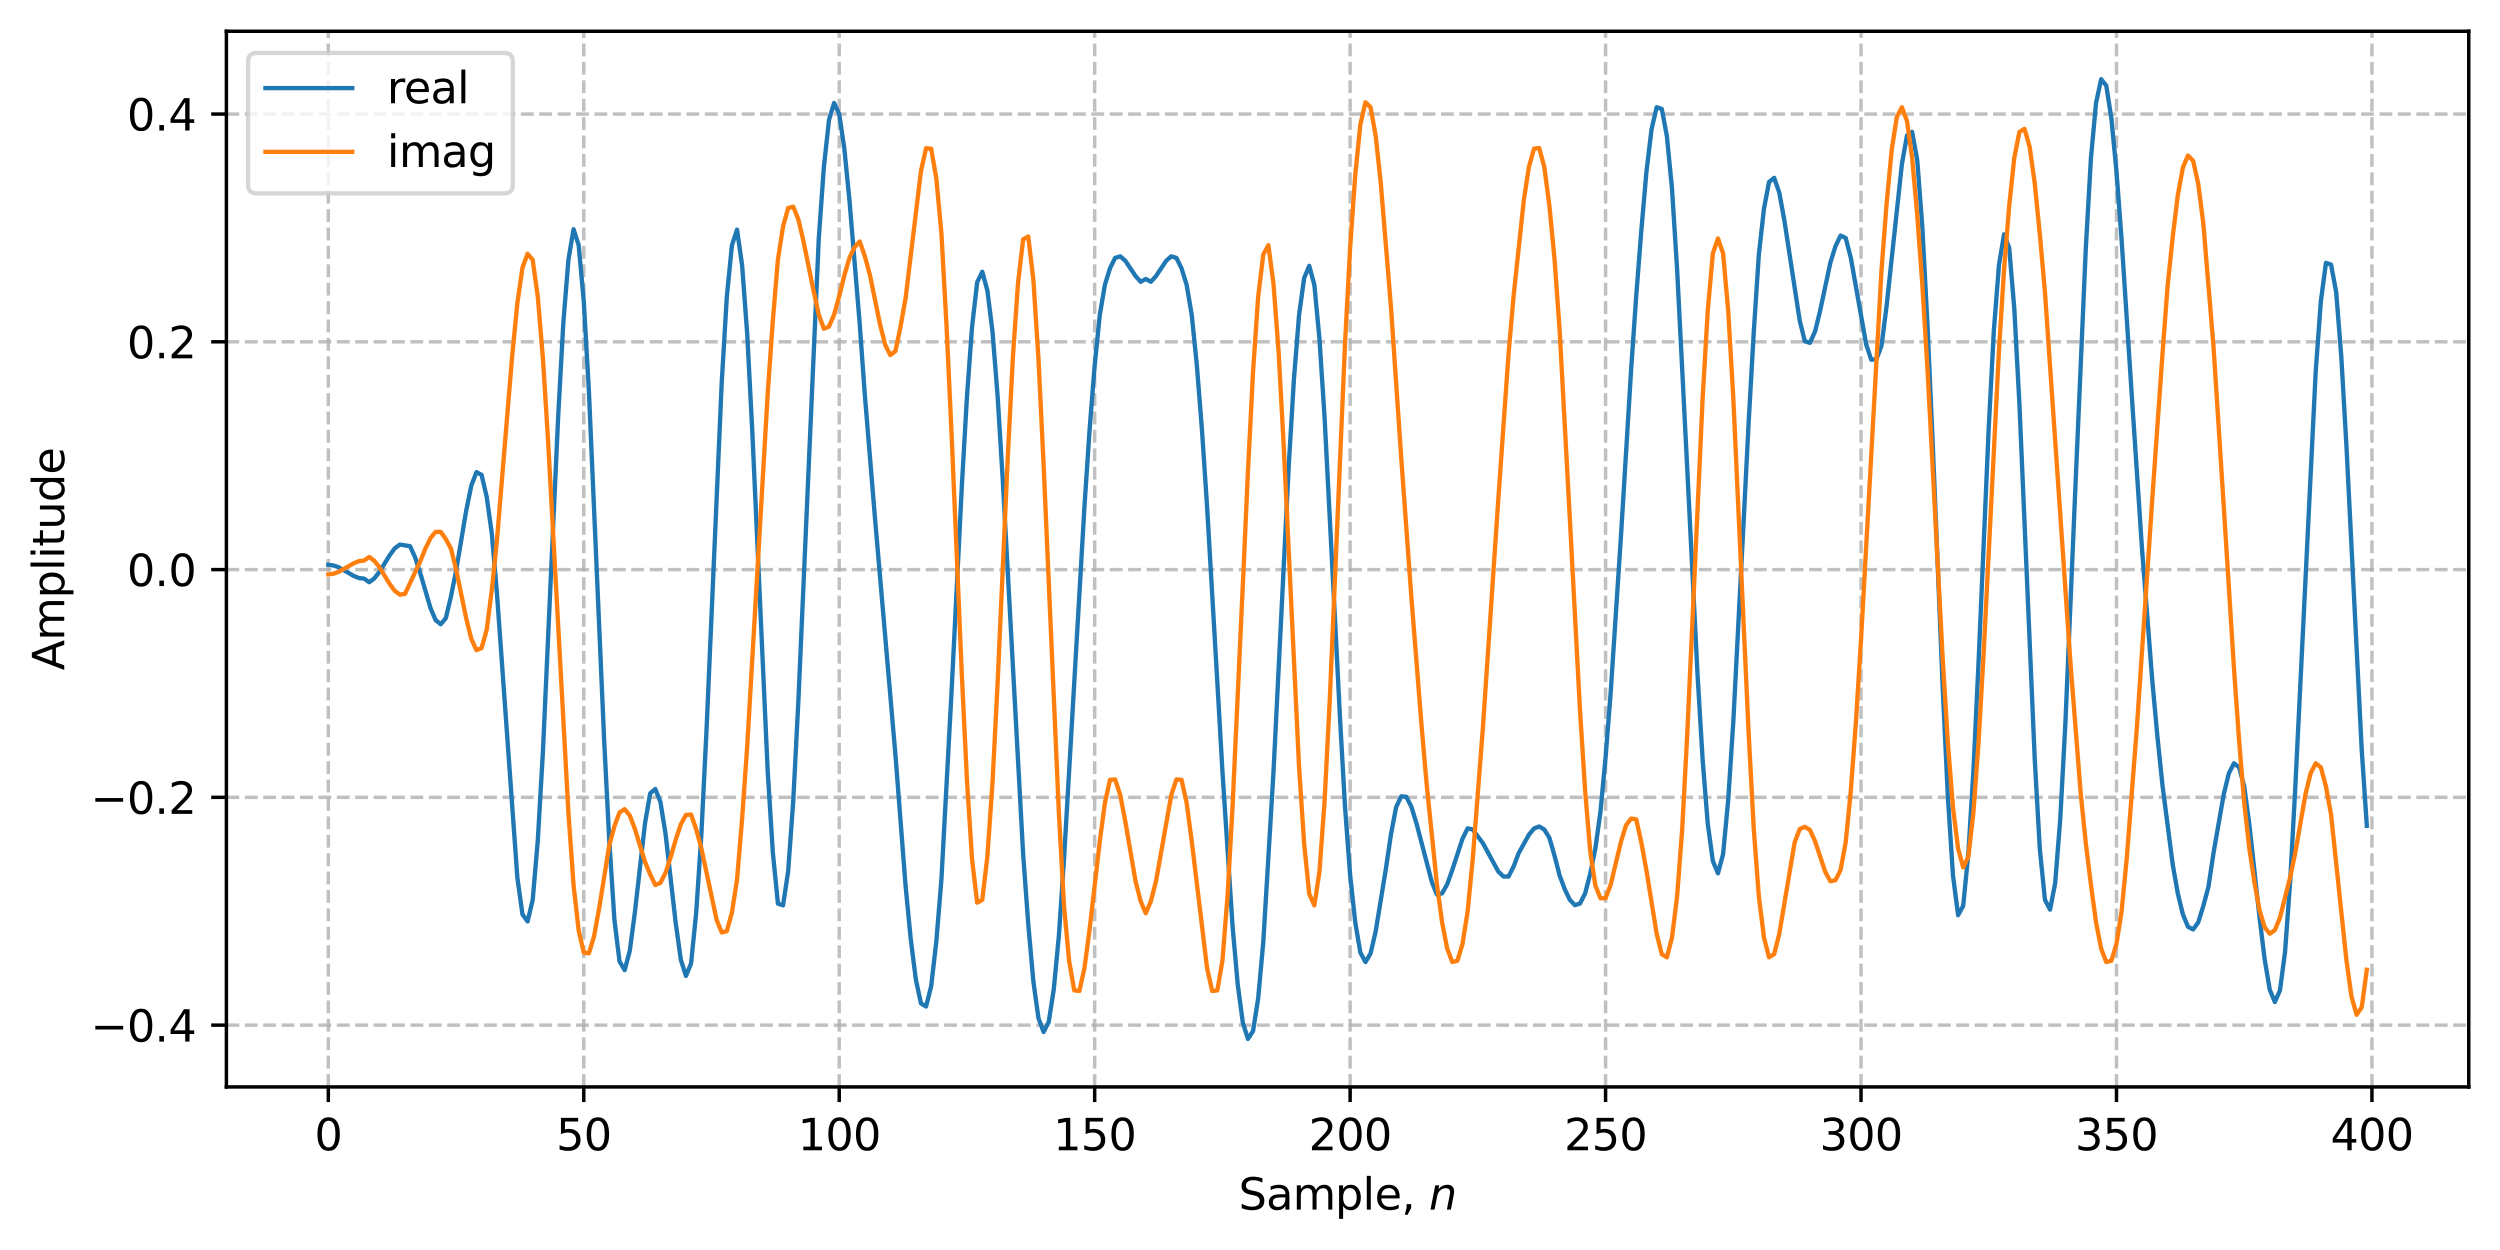 <?xml version="1.0" encoding="utf-8" standalone="no"?>
<!DOCTYPE svg PUBLIC "-//W3C//DTD SVG 1.1//EN"
  "http://www.w3.org/Graphics/SVG/1.1/DTD/svg11.dtd">
<svg xmlns:xlink="http://www.w3.org/1999/xlink" width="576pt" height="288pt" viewBox="0 0 576 288" xmlns="http://www.w3.org/2000/svg" version="1.1">
 <defs>
  <style type="text/css">*{stroke-linejoin: round; stroke-linecap: butt}</style>
 </defs>
 <g id="figure_1">
  <g id="patch_1">
   <path d="M 0 288 
L 576 288 
L 576 0 
L 0 0 
z
" style="fill: #ffffff"/>
  </g>
  <g id="axes_1">
   <g id="patch_2">
    <path d="M 52.161 250.422 
L 568.8 250.422 
L 568.8 7.2 
L 52.161 7.2 
z
" style="fill: #ffffff"/>
   </g>
   <g id="matplotlib.axis_1">
    <g id="xtick_1">
     <g id="line2d_1">
      <path d="M 75.645 250.422 
L 75.645 7.2 
" clip-path="url(#p15dce717ee)" style="fill: none; stroke-dasharray: 2.96,1.28; stroke-dashoffset: 0; stroke: #b0b0b0; stroke-opacity: 0.8; stroke-width: 0.8"/>
     </g>
     <g id="line2d_2">
      <defs>
       <path id="mf14605ffb0" d="M 0 0 
L 0 3.5 
" style="stroke: #000000; stroke-width: 0.8"/>
      </defs>
      <g>
       <use xlink:href="#mf14605ffb0" x="75.645" y="250.422" style="stroke: #000000; stroke-width: 0.8"/>
      </g>
     </g>
     <g id="text_1">
      <!-- 0 -->
      <g transform="translate(72.463 265.02) scale(0.1 -0.1)">
       <defs>
        <path id="DejaVuSans-30" d="M 2034 4250 
Q 1547 4250 1301 3770 
Q 1056 3291 1056 2328 
Q 1056 1369 1301 889 
Q 1547 409 2034 409 
Q 2525 409 2770 889 
Q 3016 1369 3016 2328 
Q 3016 3291 2770 3770 
Q 2525 4250 2034 4250 
z
M 2034 4750 
Q 2819 4750 3233 4129 
Q 3647 3509 3647 2328 
Q 3647 1150 3233 529 
Q 2819 -91 2034 -91 
Q 1250 -91 836 529 
Q 422 1150 422 2328 
Q 422 3509 836 4129 
Q 1250 4750 2034 4750 
z
" transform="scale(0.016)"/>
       </defs>
       <use xlink:href="#DejaVuSans-30"/>
      </g>
     </g>
    </g>
    <g id="xtick_2">
     <g id="line2d_3">
      <path d="M 134.501 250.422 
L 134.501 7.2 
" clip-path="url(#p15dce717ee)" style="fill: none; stroke-dasharray: 2.96,1.28; stroke-dashoffset: 0; stroke: #b0b0b0; stroke-opacity: 0.8; stroke-width: 0.8"/>
     </g>
     <g id="line2d_4">
      <g>
       <use xlink:href="#mf14605ffb0" x="134.501" y="250.422" style="stroke: #000000; stroke-width: 0.8"/>
      </g>
     </g>
     <g id="text_2">
      <!-- 50 -->
      <g transform="translate(128.138 265.02) scale(0.1 -0.1)">
       <defs>
        <path id="DejaVuSans-35" d="M 691 4666 
L 3169 4666 
L 3169 4134 
L 1269 4134 
L 1269 2991 
Q 1406 3038 1543 3061 
Q 1681 3084 1819 3084 
Q 2600 3084 3056 2656 
Q 3513 2228 3513 1497 
Q 3513 744 3044 326 
Q 2575 -91 1722 -91 
Q 1428 -91 1123 -41 
Q 819 9 494 109 
L 494 744 
Q 775 591 1075 516 
Q 1375 441 1709 441 
Q 2250 441 2565 725 
Q 2881 1009 2881 1497 
Q 2881 1984 2565 2268 
Q 2250 2553 1709 2553 
Q 1456 2553 1204 2497 
Q 953 2441 691 2322 
L 691 4666 
z
" transform="scale(0.016)"/>
       </defs>
       <use xlink:href="#DejaVuSans-35"/>
       <use xlink:href="#DejaVuSans-30" transform="translate(63.623 0)"/>
      </g>
     </g>
    </g>
    <g id="xtick_3">
     <g id="line2d_5">
      <path d="M 193.357 250.422 
L 193.357 7.2 
" clip-path="url(#p15dce717ee)" style="fill: none; stroke-dasharray: 2.96,1.28; stroke-dashoffset: 0; stroke: #b0b0b0; stroke-opacity: 0.8; stroke-width: 0.8"/>
     </g>
     <g id="line2d_6">
      <g>
       <use xlink:href="#mf14605ffb0" x="193.357" y="250.422" style="stroke: #000000; stroke-width: 0.8"/>
      </g>
     </g>
     <g id="text_3">
      <!-- 100 -->
      <g transform="translate(183.813 265.02) scale(0.1 -0.1)">
       <defs>
        <path id="DejaVuSans-31" d="M 794 531 
L 1825 531 
L 1825 4091 
L 703 3866 
L 703 4441 
L 1819 4666 
L 2450 4666 
L 2450 531 
L 3481 531 
L 3481 0 
L 794 0 
L 794 531 
z
" transform="scale(0.016)"/>
       </defs>
       <use xlink:href="#DejaVuSans-31"/>
       <use xlink:href="#DejaVuSans-30" transform="translate(63.623 0)"/>
       <use xlink:href="#DejaVuSans-30" transform="translate(127.246 0)"/>
      </g>
     </g>
    </g>
    <g id="xtick_4">
     <g id="line2d_7">
      <path d="M 252.213 250.422 
L 252.213 7.2 
" clip-path="url(#p15dce717ee)" style="fill: none; stroke-dasharray: 2.96,1.28; stroke-dashoffset: 0; stroke: #b0b0b0; stroke-opacity: 0.8; stroke-width: 0.8"/>
     </g>
     <g id="line2d_8">
      <g>
       <use xlink:href="#mf14605ffb0" x="252.213" y="250.422" style="stroke: #000000; stroke-width: 0.8"/>
      </g>
     </g>
     <g id="text_4">
      <!-- 150 -->
      <g transform="translate(242.669 265.02) scale(0.1 -0.1)">
       <use xlink:href="#DejaVuSans-31"/>
       <use xlink:href="#DejaVuSans-35" transform="translate(63.623 0)"/>
       <use xlink:href="#DejaVuSans-30" transform="translate(127.246 0)"/>
      </g>
     </g>
    </g>
    <g id="xtick_5">
     <g id="line2d_9">
      <path d="M 311.069 250.422 
L 311.069 7.2 
" clip-path="url(#p15dce717ee)" style="fill: none; stroke-dasharray: 2.96,1.28; stroke-dashoffset: 0; stroke: #b0b0b0; stroke-opacity: 0.8; stroke-width: 0.8"/>
     </g>
     <g id="line2d_10">
      <g>
       <use xlink:href="#mf14605ffb0" x="311.069" y="250.422" style="stroke: #000000; stroke-width: 0.8"/>
      </g>
     </g>
     <g id="text_5">
      <!-- 200 -->
      <g transform="translate(301.525 265.02) scale(0.1 -0.1)">
       <defs>
        <path id="DejaVuSans-32" d="M 1228 531 
L 3431 531 
L 3431 0 
L 469 0 
L 469 531 
Q 828 903 1448 1529 
Q 2069 2156 2228 2338 
Q 2531 2678 2651 2914 
Q 2772 3150 2772 3378 
Q 2772 3750 2511 3984 
Q 2250 4219 1831 4219 
Q 1534 4219 1204 4116 
Q 875 4013 500 3803 
L 500 4441 
Q 881 4594 1212 4672 
Q 1544 4750 1819 4750 
Q 2544 4750 2975 4387 
Q 3406 4025 3406 3419 
Q 3406 3131 3298 2873 
Q 3191 2616 2906 2266 
Q 2828 2175 2409 1742 
Q 1991 1309 1228 531 
z
" transform="scale(0.016)"/>
       </defs>
       <use xlink:href="#DejaVuSans-32"/>
       <use xlink:href="#DejaVuSans-30" transform="translate(63.623 0)"/>
       <use xlink:href="#DejaVuSans-30" transform="translate(127.246 0)"/>
      </g>
     </g>
    </g>
    <g id="xtick_6">
     <g id="line2d_11">
      <path d="M 369.925 250.422 
L 369.925 7.2 
" clip-path="url(#p15dce717ee)" style="fill: none; stroke-dasharray: 2.96,1.28; stroke-dashoffset: 0; stroke: #b0b0b0; stroke-opacity: 0.8; stroke-width: 0.8"/>
     </g>
     <g id="line2d_12">
      <g>
       <use xlink:href="#mf14605ffb0" x="369.925" y="250.422" style="stroke: #000000; stroke-width: 0.8"/>
      </g>
     </g>
     <g id="text_6">
      <!-- 250 -->
      <g transform="translate(360.381 265.02) scale(0.1 -0.1)">
       <use xlink:href="#DejaVuSans-32"/>
       <use xlink:href="#DejaVuSans-35" transform="translate(63.623 0)"/>
       <use xlink:href="#DejaVuSans-30" transform="translate(127.246 0)"/>
      </g>
     </g>
    </g>
    <g id="xtick_7">
     <g id="line2d_13">
      <path d="M 428.781 250.422 
L 428.781 7.2 
" clip-path="url(#p15dce717ee)" style="fill: none; stroke-dasharray: 2.96,1.28; stroke-dashoffset: 0; stroke: #b0b0b0; stroke-opacity: 0.8; stroke-width: 0.8"/>
     </g>
     <g id="line2d_14">
      <g>
       <use xlink:href="#mf14605ffb0" x="428.781" y="250.422" style="stroke: #000000; stroke-width: 0.8"/>
      </g>
     </g>
     <g id="text_7">
      <!-- 300 -->
      <g transform="translate(419.238 265.02) scale(0.1 -0.1)">
       <defs>
        <path id="DejaVuSans-33" d="M 2597 2516 
Q 3050 2419 3304 2112 
Q 3559 1806 3559 1356 
Q 3559 666 3084 287 
Q 2609 -91 1734 -91 
Q 1441 -91 1130 -33 
Q 819 25 488 141 
L 488 750 
Q 750 597 1062 519 
Q 1375 441 1716 441 
Q 2309 441 2620 675 
Q 2931 909 2931 1356 
Q 2931 1769 2642 2001 
Q 2353 2234 1838 2234 
L 1294 2234 
L 1294 2753 
L 1863 2753 
Q 2328 2753 2575 2939 
Q 2822 3125 2822 3475 
Q 2822 3834 2567 4026 
Q 2313 4219 1838 4219 
Q 1578 4219 1281 4162 
Q 984 4106 628 3988 
L 628 4550 
Q 988 4650 1302 4700 
Q 1616 4750 1894 4750 
Q 2613 4750 3031 4423 
Q 3450 4097 3450 3541 
Q 3450 3153 3228 2886 
Q 3006 2619 2597 2516 
z
" transform="scale(0.016)"/>
       </defs>
       <use xlink:href="#DejaVuSans-33"/>
       <use xlink:href="#DejaVuSans-30" transform="translate(63.623 0)"/>
       <use xlink:href="#DejaVuSans-30" transform="translate(127.246 0)"/>
      </g>
     </g>
    </g>
    <g id="xtick_8">
     <g id="line2d_15">
      <path d="M 487.637 250.422 
L 487.637 7.2 
" clip-path="url(#p15dce717ee)" style="fill: none; stroke-dasharray: 2.96,1.28; stroke-dashoffset: 0; stroke: #b0b0b0; stroke-opacity: 0.8; stroke-width: 0.8"/>
     </g>
     <g id="line2d_16">
      <g>
       <use xlink:href="#mf14605ffb0" x="487.637" y="250.422" style="stroke: #000000; stroke-width: 0.8"/>
      </g>
     </g>
     <g id="text_8">
      <!-- 350 -->
      <g transform="translate(478.094 265.02) scale(0.1 -0.1)">
       <use xlink:href="#DejaVuSans-33"/>
       <use xlink:href="#DejaVuSans-35" transform="translate(63.623 0)"/>
       <use xlink:href="#DejaVuSans-30" transform="translate(127.246 0)"/>
      </g>
     </g>
    </g>
    <g id="xtick_9">
     <g id="line2d_17">
      <path d="M 546.494 250.422 
L 546.494 7.2 
" clip-path="url(#p15dce717ee)" style="fill: none; stroke-dasharray: 2.96,1.28; stroke-dashoffset: 0; stroke: #b0b0b0; stroke-opacity: 0.8; stroke-width: 0.8"/>
     </g>
     <g id="line2d_18">
      <g>
       <use xlink:href="#mf14605ffb0" x="546.494" y="250.422" style="stroke: #000000; stroke-width: 0.8"/>
      </g>
     </g>
     <g id="text_9">
      <!-- 400 -->
      <g transform="translate(536.95 265.02) scale(0.1 -0.1)">
       <defs>
        <path id="DejaVuSans-34" d="M 2419 4116 
L 825 1625 
L 2419 1625 
L 2419 4116 
z
M 2253 4666 
L 3047 4666 
L 3047 1625 
L 3713 1625 
L 3713 1100 
L 3047 1100 
L 3047 0 
L 2419 0 
L 2419 1100 
L 313 1100 
L 313 1709 
L 2253 4666 
z
" transform="scale(0.016)"/>
       </defs>
       <use xlink:href="#DejaVuSans-34"/>
       <use xlink:href="#DejaVuSans-30" transform="translate(63.623 0)"/>
       <use xlink:href="#DejaVuSans-30" transform="translate(127.246 0)"/>
      </g>
     </g>
    </g>
    <g id="text_10">
     <!-- Sample, $n$ -->
     <g transform="translate(285.38 278.7) scale(0.1 -0.1)">
      <defs>
       <path id="DejaVuSans-53" d="M 3425 4513 
L 3425 3897 
Q 3066 4069 2747 4153 
Q 2428 4238 2131 4238 
Q 1616 4238 1336 4038 
Q 1056 3838 1056 3469 
Q 1056 3159 1242 3001 
Q 1428 2844 1947 2747 
L 2328 2669 
Q 3034 2534 3370 2195 
Q 3706 1856 3706 1288 
Q 3706 609 3251 259 
Q 2797 -91 1919 -91 
Q 1588 -91 1214 -16 
Q 841 59 441 206 
L 441 856 
Q 825 641 1194 531 
Q 1563 422 1919 422 
Q 2459 422 2753 634 
Q 3047 847 3047 1241 
Q 3047 1584 2836 1778 
Q 2625 1972 2144 2069 
L 1759 2144 
Q 1053 2284 737 2584 
Q 422 2884 422 3419 
Q 422 4038 858 4394 
Q 1294 4750 2059 4750 
Q 2388 4750 2728 4690 
Q 3069 4631 3425 4513 
z
" transform="scale(0.016)"/>
       <path id="DejaVuSans-61" d="M 2194 1759 
Q 1497 1759 1228 1600 
Q 959 1441 959 1056 
Q 959 750 1161 570 
Q 1363 391 1709 391 
Q 2188 391 2477 730 
Q 2766 1069 2766 1631 
L 2766 1759 
L 2194 1759 
z
M 3341 1997 
L 3341 0 
L 2766 0 
L 2766 531 
Q 2569 213 2275 61 
Q 1981 -91 1556 -91 
Q 1019 -91 701 211 
Q 384 513 384 1019 
Q 384 1609 779 1909 
Q 1175 2209 1959 2209 
L 2766 2209 
L 2766 2266 
Q 2766 2663 2505 2880 
Q 2244 3097 1772 3097 
Q 1472 3097 1187 3025 
Q 903 2953 641 2809 
L 641 3341 
Q 956 3463 1253 3523 
Q 1550 3584 1831 3584 
Q 2591 3584 2966 3190 
Q 3341 2797 3341 1997 
z
" transform="scale(0.016)"/>
       <path id="DejaVuSans-6d" d="M 3328 2828 
Q 3544 3216 3844 3400 
Q 4144 3584 4550 3584 
Q 5097 3584 5394 3201 
Q 5691 2819 5691 2113 
L 5691 0 
L 5113 0 
L 5113 2094 
Q 5113 2597 4934 2840 
Q 4756 3084 4391 3084 
Q 3944 3084 3684 2787 
Q 3425 2491 3425 1978 
L 3425 0 
L 2847 0 
L 2847 2094 
Q 2847 2600 2669 2842 
Q 2491 3084 2119 3084 
Q 1678 3084 1418 2786 
Q 1159 2488 1159 1978 
L 1159 0 
L 581 0 
L 581 3500 
L 1159 3500 
L 1159 2956 
Q 1356 3278 1631 3431 
Q 1906 3584 2284 3584 
Q 2666 3584 2933 3390 
Q 3200 3197 3328 2828 
z
" transform="scale(0.016)"/>
       <path id="DejaVuSans-70" d="M 1159 525 
L 1159 -1331 
L 581 -1331 
L 581 3500 
L 1159 3500 
L 1159 2969 
Q 1341 3281 1617 3432 
Q 1894 3584 2278 3584 
Q 2916 3584 3314 3078 
Q 3713 2572 3713 1747 
Q 3713 922 3314 415 
Q 2916 -91 2278 -91 
Q 1894 -91 1617 61 
Q 1341 213 1159 525 
z
M 3116 1747 
Q 3116 2381 2855 2742 
Q 2594 3103 2138 3103 
Q 1681 3103 1420 2742 
Q 1159 2381 1159 1747 
Q 1159 1113 1420 752 
Q 1681 391 2138 391 
Q 2594 391 2855 752 
Q 3116 1113 3116 1747 
z
" transform="scale(0.016)"/>
       <path id="DejaVuSans-6c" d="M 603 4863 
L 1178 4863 
L 1178 0 
L 603 0 
L 603 4863 
z
" transform="scale(0.016)"/>
       <path id="DejaVuSans-65" d="M 3597 1894 
L 3597 1613 
L 953 1613 
Q 991 1019 1311 708 
Q 1631 397 2203 397 
Q 2534 397 2845 478 
Q 3156 559 3463 722 
L 3463 178 
Q 3153 47 2828 -22 
Q 2503 -91 2169 -91 
Q 1331 -91 842 396 
Q 353 884 353 1716 
Q 353 2575 817 3079 
Q 1281 3584 2069 3584 
Q 2775 3584 3186 3129 
Q 3597 2675 3597 1894 
z
M 3022 2063 
Q 3016 2534 2758 2815 
Q 2500 3097 2075 3097 
Q 1594 3097 1305 2825 
Q 1016 2553 972 2059 
L 3022 2063 
z
" transform="scale(0.016)"/>
       <path id="DejaVuSans-2c" d="M 750 794 
L 1409 794 
L 1409 256 
L 897 -744 
L 494 -744 
L 750 256 
L 750 794 
z
" transform="scale(0.016)"/>
       <path id="DejaVuSans-20" transform="scale(0.016)"/>
       <path id="DejaVuSans-Oblique-6e" d="M 3566 2113 
L 3156 0 
L 2578 0 
L 2988 2091 
Q 3016 2238 3031 2350 
Q 3047 2463 3047 2528 
Q 3047 2791 2881 2937 
Q 2716 3084 2419 3084 
Q 1956 3084 1622 2776 
Q 1288 2469 1184 1941 
L 800 0 
L 225 0 
L 903 3500 
L 1478 3500 
L 1363 2950 
Q 1603 3253 1940 3418 
Q 2278 3584 2650 3584 
Q 3113 3584 3367 3334 
Q 3622 3084 3622 2631 
Q 3622 2519 3608 2391 
Q 3594 2263 3566 2113 
z
" transform="scale(0.016)"/>
      </defs>
      <use xlink:href="#DejaVuSans-53" transform="translate(0 0.016)"/>
      <use xlink:href="#DejaVuSans-61" transform="translate(63.477 0.016)"/>
      <use xlink:href="#DejaVuSans-6d" transform="translate(124.756 0.016)"/>
      <use xlink:href="#DejaVuSans-70" transform="translate(222.168 0.016)"/>
      <use xlink:href="#DejaVuSans-6c" transform="translate(285.645 0.016)"/>
      <use xlink:href="#DejaVuSans-65" transform="translate(313.428 0.016)"/>
      <use xlink:href="#DejaVuSans-2c" transform="translate(374.951 0.016)"/>
      <use xlink:href="#DejaVuSans-20" transform="translate(406.738 0.016)"/>
      <use xlink:href="#DejaVuSans-Oblique-6e" transform="translate(438.525 0.016)"/>
     </g>
    </g>
   </g>
   <g id="matplotlib.axis_2">
    <g id="ytick_1">
     <g id="line2d_19">
      <path d="M 52.161 236.19 
L 568.8 236.19 
" clip-path="url(#p15dce717ee)" style="fill: none; stroke-dasharray: 2.96,1.28; stroke-dashoffset: 0; stroke: #b0b0b0; stroke-opacity: 0.8; stroke-width: 0.8"/>
     </g>
     <g id="line2d_20">
      <defs>
       <path id="m7656ccbee8" d="M 0 0 
L -3.5 0 
" style="stroke: #000000; stroke-width: 0.8"/>
      </defs>
      <g>
       <use xlink:href="#m7656ccbee8" x="52.161" y="236.19" style="stroke: #000000; stroke-width: 0.8"/>
      </g>
     </g>
     <g id="text_11">
      <!-- −0.4 -->
      <g transform="translate(20.878 239.99) scale(0.1 -0.1)">
       <defs>
        <path id="DejaVuSans-2212" d="M 678 2272 
L 4684 2272 
L 4684 1741 
L 678 1741 
L 678 2272 
z
" transform="scale(0.016)"/>
        <path id="DejaVuSans-2e" d="M 684 794 
L 1344 794 
L 1344 0 
L 684 0 
L 684 794 
z
" transform="scale(0.016)"/>
       </defs>
       <use xlink:href="#DejaVuSans-2212"/>
       <use xlink:href="#DejaVuSans-30" transform="translate(83.789 0)"/>
       <use xlink:href="#DejaVuSans-2e" transform="translate(147.412 0)"/>
       <use xlink:href="#DejaVuSans-34" transform="translate(179.199 0)"/>
      </g>
     </g>
    </g>
    <g id="ytick_2">
     <g id="line2d_21">
      <path d="M 52.161 183.712 
L 568.8 183.712 
" clip-path="url(#p15dce717ee)" style="fill: none; stroke-dasharray: 2.96,1.28; stroke-dashoffset: 0; stroke: #b0b0b0; stroke-opacity: 0.8; stroke-width: 0.8"/>
     </g>
     <g id="line2d_22">
      <g>
       <use xlink:href="#m7656ccbee8" x="52.161" y="183.712" style="stroke: #000000; stroke-width: 0.8"/>
      </g>
     </g>
     <g id="text_12">
      <!-- −0.2 -->
      <g transform="translate(20.878 187.511) scale(0.1 -0.1)">
       <use xlink:href="#DejaVuSans-2212"/>
       <use xlink:href="#DejaVuSans-30" transform="translate(83.789 0)"/>
       <use xlink:href="#DejaVuSans-2e" transform="translate(147.412 0)"/>
       <use xlink:href="#DejaVuSans-32" transform="translate(179.199 0)"/>
      </g>
     </g>
    </g>
    <g id="ytick_3">
     <g id="line2d_23">
      <path d="M 52.161 131.234 
L 568.8 131.234 
" clip-path="url(#p15dce717ee)" style="fill: none; stroke-dasharray: 2.96,1.28; stroke-dashoffset: 0; stroke: #b0b0b0; stroke-opacity: 0.8; stroke-width: 0.8"/>
     </g>
     <g id="line2d_24">
      <g>
       <use xlink:href="#m7656ccbee8" x="52.161" y="131.234" style="stroke: #000000; stroke-width: 0.8"/>
      </g>
     </g>
     <g id="text_13">
      <!-- 0.0 -->
      <g transform="translate(29.258 135.033) scale(0.1 -0.1)">
       <use xlink:href="#DejaVuSans-30"/>
       <use xlink:href="#DejaVuSans-2e" transform="translate(63.623 0)"/>
       <use xlink:href="#DejaVuSans-30" transform="translate(95.41 0)"/>
      </g>
     </g>
    </g>
    <g id="ytick_4">
     <g id="line2d_25">
      <path d="M 52.161 78.755 
L 568.8 78.755 
" clip-path="url(#p15dce717ee)" style="fill: none; stroke-dasharray: 2.96,1.28; stroke-dashoffset: 0; stroke: #b0b0b0; stroke-opacity: 0.8; stroke-width: 0.8"/>
     </g>
     <g id="line2d_26">
      <g>
       <use xlink:href="#m7656ccbee8" x="52.161" y="78.755" style="stroke: #000000; stroke-width: 0.8"/>
      </g>
     </g>
     <g id="text_14">
      <!-- 0.2 -->
      <g transform="translate(29.258 82.554) scale(0.1 -0.1)">
       <use xlink:href="#DejaVuSans-30"/>
       <use xlink:href="#DejaVuSans-2e" transform="translate(63.623 0)"/>
       <use xlink:href="#DejaVuSans-32" transform="translate(95.41 0)"/>
      </g>
     </g>
    </g>
    <g id="ytick_5">
     <g id="line2d_27">
      <path d="M 52.161 26.277 
L 568.8 26.277 
" clip-path="url(#p15dce717ee)" style="fill: none; stroke-dasharray: 2.96,1.28; stroke-dashoffset: 0; stroke: #b0b0b0; stroke-opacity: 0.8; stroke-width: 0.8"/>
     </g>
     <g id="line2d_28">
      <g>
       <use xlink:href="#m7656ccbee8" x="52.161" y="26.277" style="stroke: #000000; stroke-width: 0.8"/>
      </g>
     </g>
     <g id="text_15">
      <!-- 0.4 -->
      <g transform="translate(29.258 30.076) scale(0.1 -0.1)">
       <use xlink:href="#DejaVuSans-30"/>
       <use xlink:href="#DejaVuSans-2e" transform="translate(63.623 0)"/>
       <use xlink:href="#DejaVuSans-34" transform="translate(95.41 0)"/>
      </g>
     </g>
    </g>
    <g id="text_16">
     <!-- Amplitude -->
     <g transform="translate(14.798 154.434) rotate(-90) scale(0.1 -0.1)">
      <defs>
       <path id="DejaVuSans-41" d="M 2188 4044 
L 1331 1722 
L 3047 1722 
L 2188 4044 
z
M 1831 4666 
L 2547 4666 
L 4325 0 
L 3669 0 
L 3244 1197 
L 1141 1197 
L 716 0 
L 50 0 
L 1831 4666 
z
" transform="scale(0.016)"/>
       <path id="DejaVuSans-69" d="M 603 3500 
L 1178 3500 
L 1178 0 
L 603 0 
L 603 3500 
z
M 603 4863 
L 1178 4863 
L 1178 4134 
L 603 4134 
L 603 4863 
z
" transform="scale(0.016)"/>
       <path id="DejaVuSans-74" d="M 1172 4494 
L 1172 3500 
L 2356 3500 
L 2356 3053 
L 1172 3053 
L 1172 1153 
Q 1172 725 1289 603 
Q 1406 481 1766 481 
L 2356 481 
L 2356 0 
L 1766 0 
Q 1100 0 847 248 
Q 594 497 594 1153 
L 594 3053 
L 172 3053 
L 172 3500 
L 594 3500 
L 594 4494 
L 1172 4494 
z
" transform="scale(0.016)"/>
       <path id="DejaVuSans-75" d="M 544 1381 
L 544 3500 
L 1119 3500 
L 1119 1403 
Q 1119 906 1312 657 
Q 1506 409 1894 409 
Q 2359 409 2629 706 
Q 2900 1003 2900 1516 
L 2900 3500 
L 3475 3500 
L 3475 0 
L 2900 0 
L 2900 538 
Q 2691 219 2414 64 
Q 2138 -91 1772 -91 
Q 1169 -91 856 284 
Q 544 659 544 1381 
z
M 1991 3584 
L 1991 3584 
z
" transform="scale(0.016)"/>
       <path id="DejaVuSans-64" d="M 2906 2969 
L 2906 4863 
L 3481 4863 
L 3481 0 
L 2906 0 
L 2906 525 
Q 2725 213 2448 61 
Q 2172 -91 1784 -91 
Q 1150 -91 751 415 
Q 353 922 353 1747 
Q 353 2572 751 3078 
Q 1150 3584 1784 3584 
Q 2172 3584 2448 3432 
Q 2725 3281 2906 2969 
z
M 947 1747 
Q 947 1113 1208 752 
Q 1469 391 1925 391 
Q 2381 391 2643 752 
Q 2906 1113 2906 1747 
Q 2906 2381 2643 2742 
Q 2381 3103 1925 3103 
Q 1469 3103 1208 2742 
Q 947 2381 947 1747 
z
" transform="scale(0.016)"/>
      </defs>
      <use xlink:href="#DejaVuSans-41"/>
      <use xlink:href="#DejaVuSans-6d" transform="translate(68.408 0)"/>
      <use xlink:href="#DejaVuSans-70" transform="translate(165.82 0)"/>
      <use xlink:href="#DejaVuSans-6c" transform="translate(229.297 0)"/>
      <use xlink:href="#DejaVuSans-69" transform="translate(257.08 0)"/>
      <use xlink:href="#DejaVuSans-74" transform="translate(284.863 0)"/>
      <use xlink:href="#DejaVuSans-75" transform="translate(324.072 0)"/>
      <use xlink:href="#DejaVuSans-64" transform="translate(387.451 0)"/>
      <use xlink:href="#DejaVuSans-65" transform="translate(450.928 0)"/>
     </g>
    </g>
   </g>
   <g id="line2d_29">
    <path d="M 75.645 130.12 
L 76.822 130.279 
L 77.999 130.695 
L 80.353 132.034 
L 81.53 132.708 
L 82.707 133.181 
L 83.884 133.316 
L 85.062 134.142 
L 86.239 133.263 
L 87.416 131.772 
L 89.77 127.944 
L 90.947 126.34 
L 92.124 125.467 
L 94.478 125.849 
L 95.656 128.444 
L 96.833 132.09 
L 99.187 140.093 
L 100.364 142.872 
L 101.541 143.82 
L 102.718 142.429 
L 103.895 137.447 
L 105.073 131.574 
L 107.427 117.56 
L 108.604 111.856 
L 109.781 108.775 
L 110.958 109.419 
L 112.135 114.474 
L 113.312 122.935 
L 114.49 136.639 
L 119.198 202.187 
L 120.375 210.681 
L 121.552 212.3 
L 122.729 207.367 
L 123.907 193.644 
L 125.084 173.264 
L 127.438 121.393 
L 128.615 95.733 
L 129.792 74.338 
L 130.969 59.806 
L 132.146 52.814 
L 133.324 56.492 
L 134.501 69.413 
L 135.678 90.025 
L 138.032 143.839 
L 139.209 170.795 
L 140.386 193.843 
L 141.563 211.928 
L 142.741 221.495 
L 143.918 223.52 
L 145.095 219.096 
L 146.272 210.234 
L 148.626 189.579 
L 149.803 182.782 
L 150.98 181.789 
L 152.157 184.745 
L 153.335 192.065 
L 155.689 212.723 
L 156.866 221.123 
L 158.043 224.854 
L 159.22 221.981 
L 160.397 210.38 
L 161.574 192.574 
L 162.752 168.862 
L 166.283 88.174 
L 167.46 68.36 
L 168.637 56.508 
L 169.814 52.914 
L 170.991 61.227 
L 172.169 77.134 
L 173.346 99.753 
L 176.877 177.694 
L 178.054 196.343 
L 179.231 208.192 
L 180.408 208.603 
L 181.586 200.792 
L 182.763 184.531 
L 183.94 161.635 
L 188.648 54.858 
L 189.825 38.451 
L 191.003 27.616 
L 192.18 23.732 
L 193.357 26.304 
L 194.534 34.244 
L 195.711 46.105 
L 198.065 74.464 
L 199.242 90.816 
L 201.597 119.385 
L 206.305 173.908 
L 208.659 204.269 
L 209.836 216.362 
L 211.014 225.696 
L 212.191 231.186 
L 213.368 231.896 
L 214.545 227.212 
L 215.722 216.97 
L 216.899 202.658 
L 219.253 159.089 
L 221.608 111.97 
L 222.785 91.426 
L 223.962 75.315 
L 225.139 65.044 
L 226.316 62.616 
L 227.493 66.952 
L 228.67 76.392 
L 229.848 91.262 
L 231.025 110.369 
L 235.733 196.84 
L 236.91 212.912 
L 238.087 226.135 
L 239.265 234.588 
L 240.442 237.765 
L 241.619 235.484 
L 242.796 227.896 
L 243.973 215.481 
L 245.15 197.907 
L 249.859 116.719 
L 251.036 99.057 
L 252.213 84.175 
L 253.39 72.59 
L 254.567 65.627 
L 255.744 61.816 
L 256.921 59.431 
L 258.099 59.063 
L 259.276 60.082 
L 261.63 63.606 
L 262.807 64.923 
L 263.984 64.277 
L 265.161 64.923 
L 266.338 63.606 
L 268.693 60.082 
L 269.87 59.063 
L 271.047 59.431 
L 272.224 61.816 
L 273.401 65.627 
L 274.578 72.59 
L 275.755 84.175 
L 276.932 99.057 
L 278.11 116.719 
L 280.464 157.041 
L 281.641 177.578 
L 283.995 213.572 
L 285.172 226.819 
L 286.349 235.647 
L 287.527 239.366 
L 288.704 237.537 
L 289.881 230.029 
L 291.058 217.078 
L 293.412 177.857 
L 296.944 106.993 
L 298.121 87.372 
L 299.298 72.647 
L 300.475 64.071 
L 301.652 61.255 
L 302.829 65.671 
L 304.006 78.105 
L 305.183 96.187 
L 307.538 141.826 
L 308.715 165.089 
L 309.892 185.915 
L 311.069 201.592 
L 312.246 212.459 
L 313.423 219.466 
L 314.6 221.655 
L 315.778 219.684 
L 316.955 214.596 
L 319.309 200.156 
L 320.486 192.174 
L 321.663 185.986 
L 322.84 183.477 
L 324.017 183.576 
L 325.195 185.907 
L 326.372 189.777 
L 329.903 203.238 
L 331.08 206.122 
L 332.257 205.833 
L 333.434 203.741 
L 334.611 200.421 
L 336.966 193.222 
L 338.143 190.852 
L 339.32 191.107 
L 341.674 194.299 
L 345.206 200.792 
L 346.383 201.938 
L 347.56 201.956 
L 348.737 199.648 
L 349.914 196.539 
L 352.268 192.304 
L 353.445 190.884 
L 354.623 190.415 
L 355.8 191.116 
L 356.977 193.033 
L 358.154 197.125 
L 359.331 201.677 
L 360.508 204.862 
L 361.685 207.307 
L 362.862 208.546 
L 364.04 208.166 
L 365.217 205.827 
L 366.394 201.279 
L 367.571 195.479 
L 368.748 186.997 
L 369.925 174.548 
L 371.102 159.52 
L 373.457 123.726 
L 375.811 85.129 
L 376.988 68.15 
L 378.165 53.061 
L 379.342 39.543 
L 380.519 29.769 
L 381.696 24.702 
L 382.874 25.094 
L 384.051 31.361 
L 385.228 43.481 
L 386.405 62.037 
L 388.759 108.35 
L 391.113 155.475 
L 392.29 175.095 
L 393.468 189.82 
L 394.645 198.396 
L 395.822 201.212 
L 396.999 196.796 
L 398.176 184.362 
L 399.353 166.28 
L 401.707 120.641 
L 402.885 97.378 
L 404.062 76.552 
L 405.239 58.648 
L 406.416 48.1 
L 407.593 41.924 
L 408.77 40.976 
L 409.947 44.384 
L 411.124 50.82 
L 414.656 73.884 
L 415.833 78.63 
L 417.01 78.99 
L 418.187 76.363 
L 419.364 71.583 
L 421.719 60.501 
L 422.896 56.733 
L 424.073 54.278 
L 425.25 54.824 
L 426.427 59.424 
L 429.958 79.312 
L 431.136 82.885 
L 432.313 82.795 
L 433.49 79.701 
L 434.667 70.534 
L 438.198 37.805 
L 439.375 31.188 
L 440.553 30.39 
L 441.73 36.888 
L 442.907 52.334 
L 444.084 74.791 
L 445.261 101.245 
L 447.615 158.851 
L 448.792 183.66 
L 449.969 201.747 
L 451.147 210.857 
L 452.324 208.686 
L 453.501 196.687 
L 454.678 177.572 
L 455.855 152.64 
L 458.209 98.415 
L 459.386 76.105 
L 460.564 61.019 
L 461.741 53.98 
L 462.918 57.094 
L 464.095 71.134 
L 465.272 93.102 
L 468.803 174.904 
L 469.981 195.715 
L 471.158 207.325 
L 472.335 209.576 
L 473.512 203.46 
L 474.689 188.585 
L 475.866 166.613 
L 478.22 111.14 
L 480.575 57.086 
L 481.752 36.434 
L 482.929 23.722 
L 484.106 18.256 
L 485.283 19.725 
L 486.46 27.241 
L 487.637 39.543 
L 488.815 55.209 
L 491.169 91.203 
L 493.523 126.511 
L 495.877 156.735 
L 497.054 169.576 
L 498.232 180.922 
L 500.586 199.13 
L 501.763 205.827 
L 502.94 210.693 
L 504.117 213.524 
L 505.294 214.146 
L 506.471 212.501 
L 507.648 208.724 
L 508.826 204.304 
L 510.003 196.463 
L 512.357 182.962 
L 513.534 178.144 
L 514.711 175.866 
L 515.888 176.792 
L 517.065 181.194 
L 518.243 189.945 
L 520.597 211.396 
L 521.774 221.014 
L 522.951 228.039 
L 524.128 230.858 
L 525.305 228.183 
L 526.482 219.265 
L 527.66 202.953 
L 528.837 181.362 
L 533.545 85.483 
L 534.722 69.437 
L 535.899 60.566 
L 537.077 60.96 
L 538.254 67.301 
L 539.431 82.105 
L 540.608 102.538 
L 544.139 172.723 
L 545.316 190.268 
L 545.316 190.268 
" clip-path="url(#p15dce717ee)" style="fill: none; stroke: #1f77b4; stroke-linecap: square"/>
   </g>
   <g id="line2d_30">
    <path d="M 75.645 132.347 
L 76.822 132.188 
L 77.999 131.772 
L 80.353 130.433 
L 81.53 129.759 
L 82.707 129.286 
L 83.884 129.151 
L 85.062 128.325 
L 86.239 129.205 
L 87.416 130.695 
L 89.77 134.523 
L 90.947 136.128 
L 92.124 137.001 
L 93.301 136.84 
L 96.833 129.3 
L 98.01 126.407 
L 99.187 123.976 
L 100.364 122.544 
L 101.541 122.541 
L 102.718 124.203 
L 103.895 126.383 
L 105.073 131.133 
L 107.427 142.543 
L 108.604 147.235 
L 109.781 149.803 
L 110.958 149.303 
L 112.135 145.112 
L 113.312 135.943 
L 114.49 124.547 
L 116.844 96.048 
L 118.021 81.849 
L 119.198 69.88 
L 120.375 61.681 
L 121.552 58.466 
L 122.729 59.852 
L 123.907 68.37 
L 125.084 82.535 
L 126.261 101.267 
L 130.969 187.337 
L 132.146 203.92 
L 133.324 214.384 
L 134.501 219.49 
L 135.678 219.64 
L 136.855 215.803 
L 138.032 209.348 
L 140.386 194.722 
L 141.563 190.378 
L 142.741 187.187 
L 143.918 186.426 
L 145.095 187.885 
L 146.272 190.971 
L 148.626 198.61 
L 149.803 201.449 
L 150.98 203.918 
L 152.157 203.411 
L 153.335 201.096 
L 154.512 197.505 
L 155.689 193.46 
L 156.866 189.912 
L 158.043 187.76 
L 159.22 187.673 
L 160.397 191.059 
L 161.574 195.363 
L 165.106 211.922 
L 166.283 214.841 
L 167.46 214.543 
L 168.637 210.234 
L 169.814 202.658 
L 170.991 188.518 
L 172.169 171.758 
L 174.523 131.234 
L 176.877 90.71 
L 178.054 73.949 
L 179.231 59.81 
L 180.408 52.233 
L 181.586 47.924 
L 182.763 47.627 
L 183.94 50.545 
L 185.117 55.582 
L 187.471 67.104 
L 188.648 72.522 
L 189.825 75.749 
L 191.003 75.246 
L 192.18 72.473 
L 193.357 68.207 
L 194.534 63.488 
L 195.711 59.424 
L 196.888 56.973 
L 198.065 55.641 
L 199.242 58.99 
L 200.42 63.319 
L 202.774 74.786 
L 203.951 79.476 
L 205.128 81.808 
L 206.305 80.886 
L 207.482 75.246 
L 208.659 68.625 
L 212.191 39.406 
L 213.368 34.137 
L 214.545 34.285 
L 215.722 41.053 
L 216.899 53.696 
L 218.076 75.031 
L 219.253 100.168 
L 221.608 155.475 
L 222.785 179.77 
L 223.962 198.002 
L 225.139 207.976 
L 226.316 207.325 
L 227.493 197.315 
L 228.67 180.362 
L 229.848 157.401 
L 232.202 105.066 
L 233.379 82.105 
L 234.556 65.152 
L 235.733 55.142 
L 236.91 54.491 
L 238.087 64.465 
L 239.265 82.698 
L 240.442 106.993 
L 243.973 187.437 
L 245.15 208.771 
L 246.327 221.414 
L 247.504 228.183 
L 248.682 228.33 
L 249.859 223.061 
L 251.036 214.175 
L 253.39 193.842 
L 254.567 184.994 
L 255.744 179.672 
L 256.921 179.582 
L 258.099 183.155 
L 259.276 189.283 
L 261.63 203.043 
L 262.807 207.643 
L 263.984 210.417 
L 265.161 207.643 
L 266.338 203.043 
L 269.87 183.155 
L 271.047 179.582 
L 272.224 179.672 
L 273.401 184.994 
L 274.578 193.842 
L 278.11 223.061 
L 279.287 228.33 
L 280.464 228.183 
L 281.641 221.414 
L 282.818 206.543 
L 283.995 185.528 
L 286.349 134.701 
L 287.527 108.594 
L 288.704 85.647 
L 289.881 68.36 
L 291.058 58.657 
L 292.235 56.504 
L 293.412 65.392 
L 294.589 81.028 
L 295.766 102.702 
L 299.298 176.617 
L 300.475 194.434 
L 301.652 205.964 
L 302.829 208.603 
L 304.006 200.792 
L 305.183 184.531 
L 306.361 161.635 
L 309.892 79.164 
L 311.069 57.086 
L 312.246 40.36 
L 313.423 28.693 
L 314.6 23.568 
L 315.778 24.702 
L 316.955 31.295 
L 318.132 42.211 
L 320.486 70.874 
L 322.84 105.454 
L 325.195 137.813 
L 327.549 167.471 
L 328.726 180.955 
L 331.08 203.881 
L 332.257 212.495 
L 333.434 218.57 
L 334.611 221.649 
L 335.789 221.355 
L 336.966 217.466 
L 338.143 209.956 
L 339.32 197.907 
L 341.674 167.471 
L 345.206 115.074 
L 347.56 81.62 
L 348.737 68.15 
L 351.091 46.078 
L 352.268 38.42 
L 353.445 34.239 
L 354.623 34.109 
L 355.8 38.438 
L 356.977 47.374 
L 358.154 59.609 
L 359.331 75.934 
L 361.685 119.415 
L 364.04 163.832 
L 365.217 182.187 
L 366.394 196.192 
L 367.571 204.02 
L 368.748 206.966 
L 369.925 206.931 
L 371.102 203.825 
L 373.457 193.981 
L 374.634 190.145 
L 375.811 188.589 
L 376.988 188.784 
L 378.165 194.114 
L 379.342 200.575 
L 381.696 215.125 
L 382.874 219.843 
L 384.051 220.571 
L 385.228 215.997 
L 386.405 206.543 
L 387.582 190.945 
L 388.759 168.834 
L 392.29 91.712 
L 393.468 71.542 
L 394.645 58.385 
L 395.822 54.942 
L 396.999 58.385 
L 398.176 71.542 
L 399.353 91.712 
L 401.707 143.189 
L 402.885 168.834 
L 404.062 190.945 
L 405.239 206.543 
L 406.416 215.997 
L 407.593 220.571 
L 408.77 219.843 
L 409.947 215.125 
L 413.479 194.114 
L 414.656 191.012 
L 415.833 190.498 
L 417.01 191.222 
L 418.187 193.817 
L 420.541 200.876 
L 421.719 203.037 
L 422.896 202.8 
L 424.073 200.43 
L 425.25 194.043 
L 426.427 182.187 
L 427.604 166.359 
L 428.781 147.35 
L 433.49 62.333 
L 434.667 46.986 
L 435.844 34.572 
L 437.021 26.984 
L 438.198 24.702 
L 439.375 27.879 
L 440.553 36.333 
L 441.73 49.555 
L 442.907 65.627 
L 444.084 84.85 
L 447.615 152.098 
L 448.792 171.205 
L 449.969 186.076 
L 451.147 195.515 
L 452.324 199.851 
L 453.501 197.424 
L 454.678 187.152 
L 455.855 171.041 
L 457.032 150.497 
L 460.564 80.685 
L 461.741 62.037 
L 462.918 47.406 
L 464.095 36.333 
L 465.272 30.407 
L 466.449 29.68 
L 467.626 33.823 
L 468.803 42.211 
L 469.981 54.033 
L 471.158 67.284 
L 477.043 152.87 
L 479.398 182.863 
L 480.575 194.317 
L 481.752 203.881 
L 482.929 212.495 
L 484.106 218.57 
L 485.283 221.649 
L 486.46 221.355 
L 487.637 217.466 
L 488.815 209.956 
L 489.992 197.907 
L 492.346 167.471 
L 495.877 115.074 
L 498.232 81.62 
L 499.409 65.923 
L 500.586 54.66 
L 501.763 45.001 
L 502.94 38.584 
L 504.117 35.841 
L 505.294 37.058 
L 506.471 42.333 
L 507.648 51.539 
L 510.003 79.991 
L 512.357 116.723 
L 514.711 154.044 
L 515.888 170.653 
L 517.065 184.98 
L 518.243 195.479 
L 519.42 203.296 
L 520.597 209.721 
L 521.774 213.642 
L 522.951 215.125 
L 524.128 214.309 
L 525.305 211.424 
L 527.66 202.076 
L 528.837 196.463 
L 531.191 182.962 
L 532.368 178.144 
L 533.545 175.866 
L 534.722 176.792 
L 535.899 181.194 
L 537.077 187.717 
L 540.608 221.178 
L 541.785 229.64 
L 542.962 233.807 
L 544.139 232.077 
L 545.316 223.431 
L 545.316 223.431 
" clip-path="url(#p15dce717ee)" style="fill: none; stroke: #ff7f0e; stroke-linecap: square"/>
   </g>
   <g id="patch_3">
    <path d="M 52.161 250.422 
L 52.161 7.2 
" style="fill: none; stroke: #000000; stroke-width: 0.8; stroke-linejoin: miter; stroke-linecap: square"/>
   </g>
   <g id="patch_4">
    <path d="M 568.8 250.422 
L 568.8 7.2 
" style="fill: none; stroke: #000000; stroke-width: 0.8; stroke-linejoin: miter; stroke-linecap: square"/>
   </g>
   <g id="patch_5">
    <path d="M 52.161 250.422 
L 568.8 250.422 
" style="fill: none; stroke: #000000; stroke-width: 0.8; stroke-linejoin: miter; stroke-linecap: square"/>
   </g>
   <g id="patch_6">
    <path d="M 52.161 7.2 
L 568.8 7.2 
" style="fill: none; stroke: #000000; stroke-width: 0.8; stroke-linejoin: miter; stroke-linecap: square"/>
   </g>
   <g id="legend_1">
    <g id="patch_7">
     <path d="M 59.161 44.556 
L 116.156 44.556 
Q 118.156 44.556 118.156 42.556 
L 118.156 14.2 
Q 118.156 12.2 116.156 12.2 
L 59.161 12.2 
Q 57.161 12.2 57.161 14.2 
L 57.161 42.556 
Q 57.161 44.556 59.161 44.556 
z
" style="fill: #ffffff; opacity: 0.8; stroke: #cccccc; stroke-linejoin: miter"/>
    </g>
    <g id="line2d_31">
     <path d="M 61.161 20.298 
L 71.161 20.298 
L 81.161 20.298 
" style="fill: none; stroke: #1f77b4; stroke-linecap: square"/>
    </g>
    <g id="text_17">
     <!-- real -->
     <g transform="translate(89.161 23.798) scale(0.1 -0.1)">
      <defs>
       <path id="DejaVuSans-72" d="M 2631 2963 
Q 2534 3019 2420 3045 
Q 2306 3072 2169 3072 
Q 1681 3072 1420 2755 
Q 1159 2438 1159 1844 
L 1159 0 
L 581 0 
L 581 3500 
L 1159 3500 
L 1159 2956 
Q 1341 3275 1631 3429 
Q 1922 3584 2338 3584 
Q 2397 3584 2469 3576 
Q 2541 3569 2628 3553 
L 2631 2963 
z
" transform="scale(0.016)"/>
      </defs>
      <use xlink:href="#DejaVuSans-72"/>
      <use xlink:href="#DejaVuSans-65" transform="translate(38.863 0)"/>
      <use xlink:href="#DejaVuSans-61" transform="translate(100.387 0)"/>
      <use xlink:href="#DejaVuSans-6c" transform="translate(161.666 0)"/>
     </g>
    </g>
    <g id="line2d_32">
     <path d="M 61.161 34.977 
L 71.161 34.977 
L 81.161 34.977 
" style="fill: none; stroke: #ff7f0e; stroke-linecap: square"/>
    </g>
    <g id="text_18">
     <!-- imag -->
     <g transform="translate(89.161 38.477) scale(0.1 -0.1)">
      <defs>
       <path id="DejaVuSans-67" d="M 2906 1791 
Q 2906 2416 2648 2759 
Q 2391 3103 1925 3103 
Q 1463 3103 1205 2759 
Q 947 2416 947 1791 
Q 947 1169 1205 825 
Q 1463 481 1925 481 
Q 2391 481 2648 825 
Q 2906 1169 2906 1791 
z
M 3481 434 
Q 3481 -459 3084 -895 
Q 2688 -1331 1869 -1331 
Q 1566 -1331 1297 -1286 
Q 1028 -1241 775 -1147 
L 775 -588 
Q 1028 -725 1275 -790 
Q 1522 -856 1778 -856 
Q 2344 -856 2625 -561 
Q 2906 -266 2906 331 
L 2906 616 
Q 2728 306 2450 153 
Q 2172 0 1784 0 
Q 1141 0 747 490 
Q 353 981 353 1791 
Q 353 2603 747 3093 
Q 1141 3584 1784 3584 
Q 2172 3584 2450 3431 
Q 2728 3278 2906 2969 
L 2906 3500 
L 3481 3500 
L 3481 434 
z
" transform="scale(0.016)"/>
      </defs>
      <use xlink:href="#DejaVuSans-69"/>
      <use xlink:href="#DejaVuSans-6d" transform="translate(27.783 0)"/>
      <use xlink:href="#DejaVuSans-61" transform="translate(125.195 0)"/>
      <use xlink:href="#DejaVuSans-67" transform="translate(186.475 0)"/>
     </g>
    </g>
   </g>
  </g>
 </g>
 <defs>
  <clipPath id="p15dce717ee">
   <rect x="52.161" y="7.2" width="516.639" height="243.222"/>
  </clipPath>
 </defs>
</svg>
